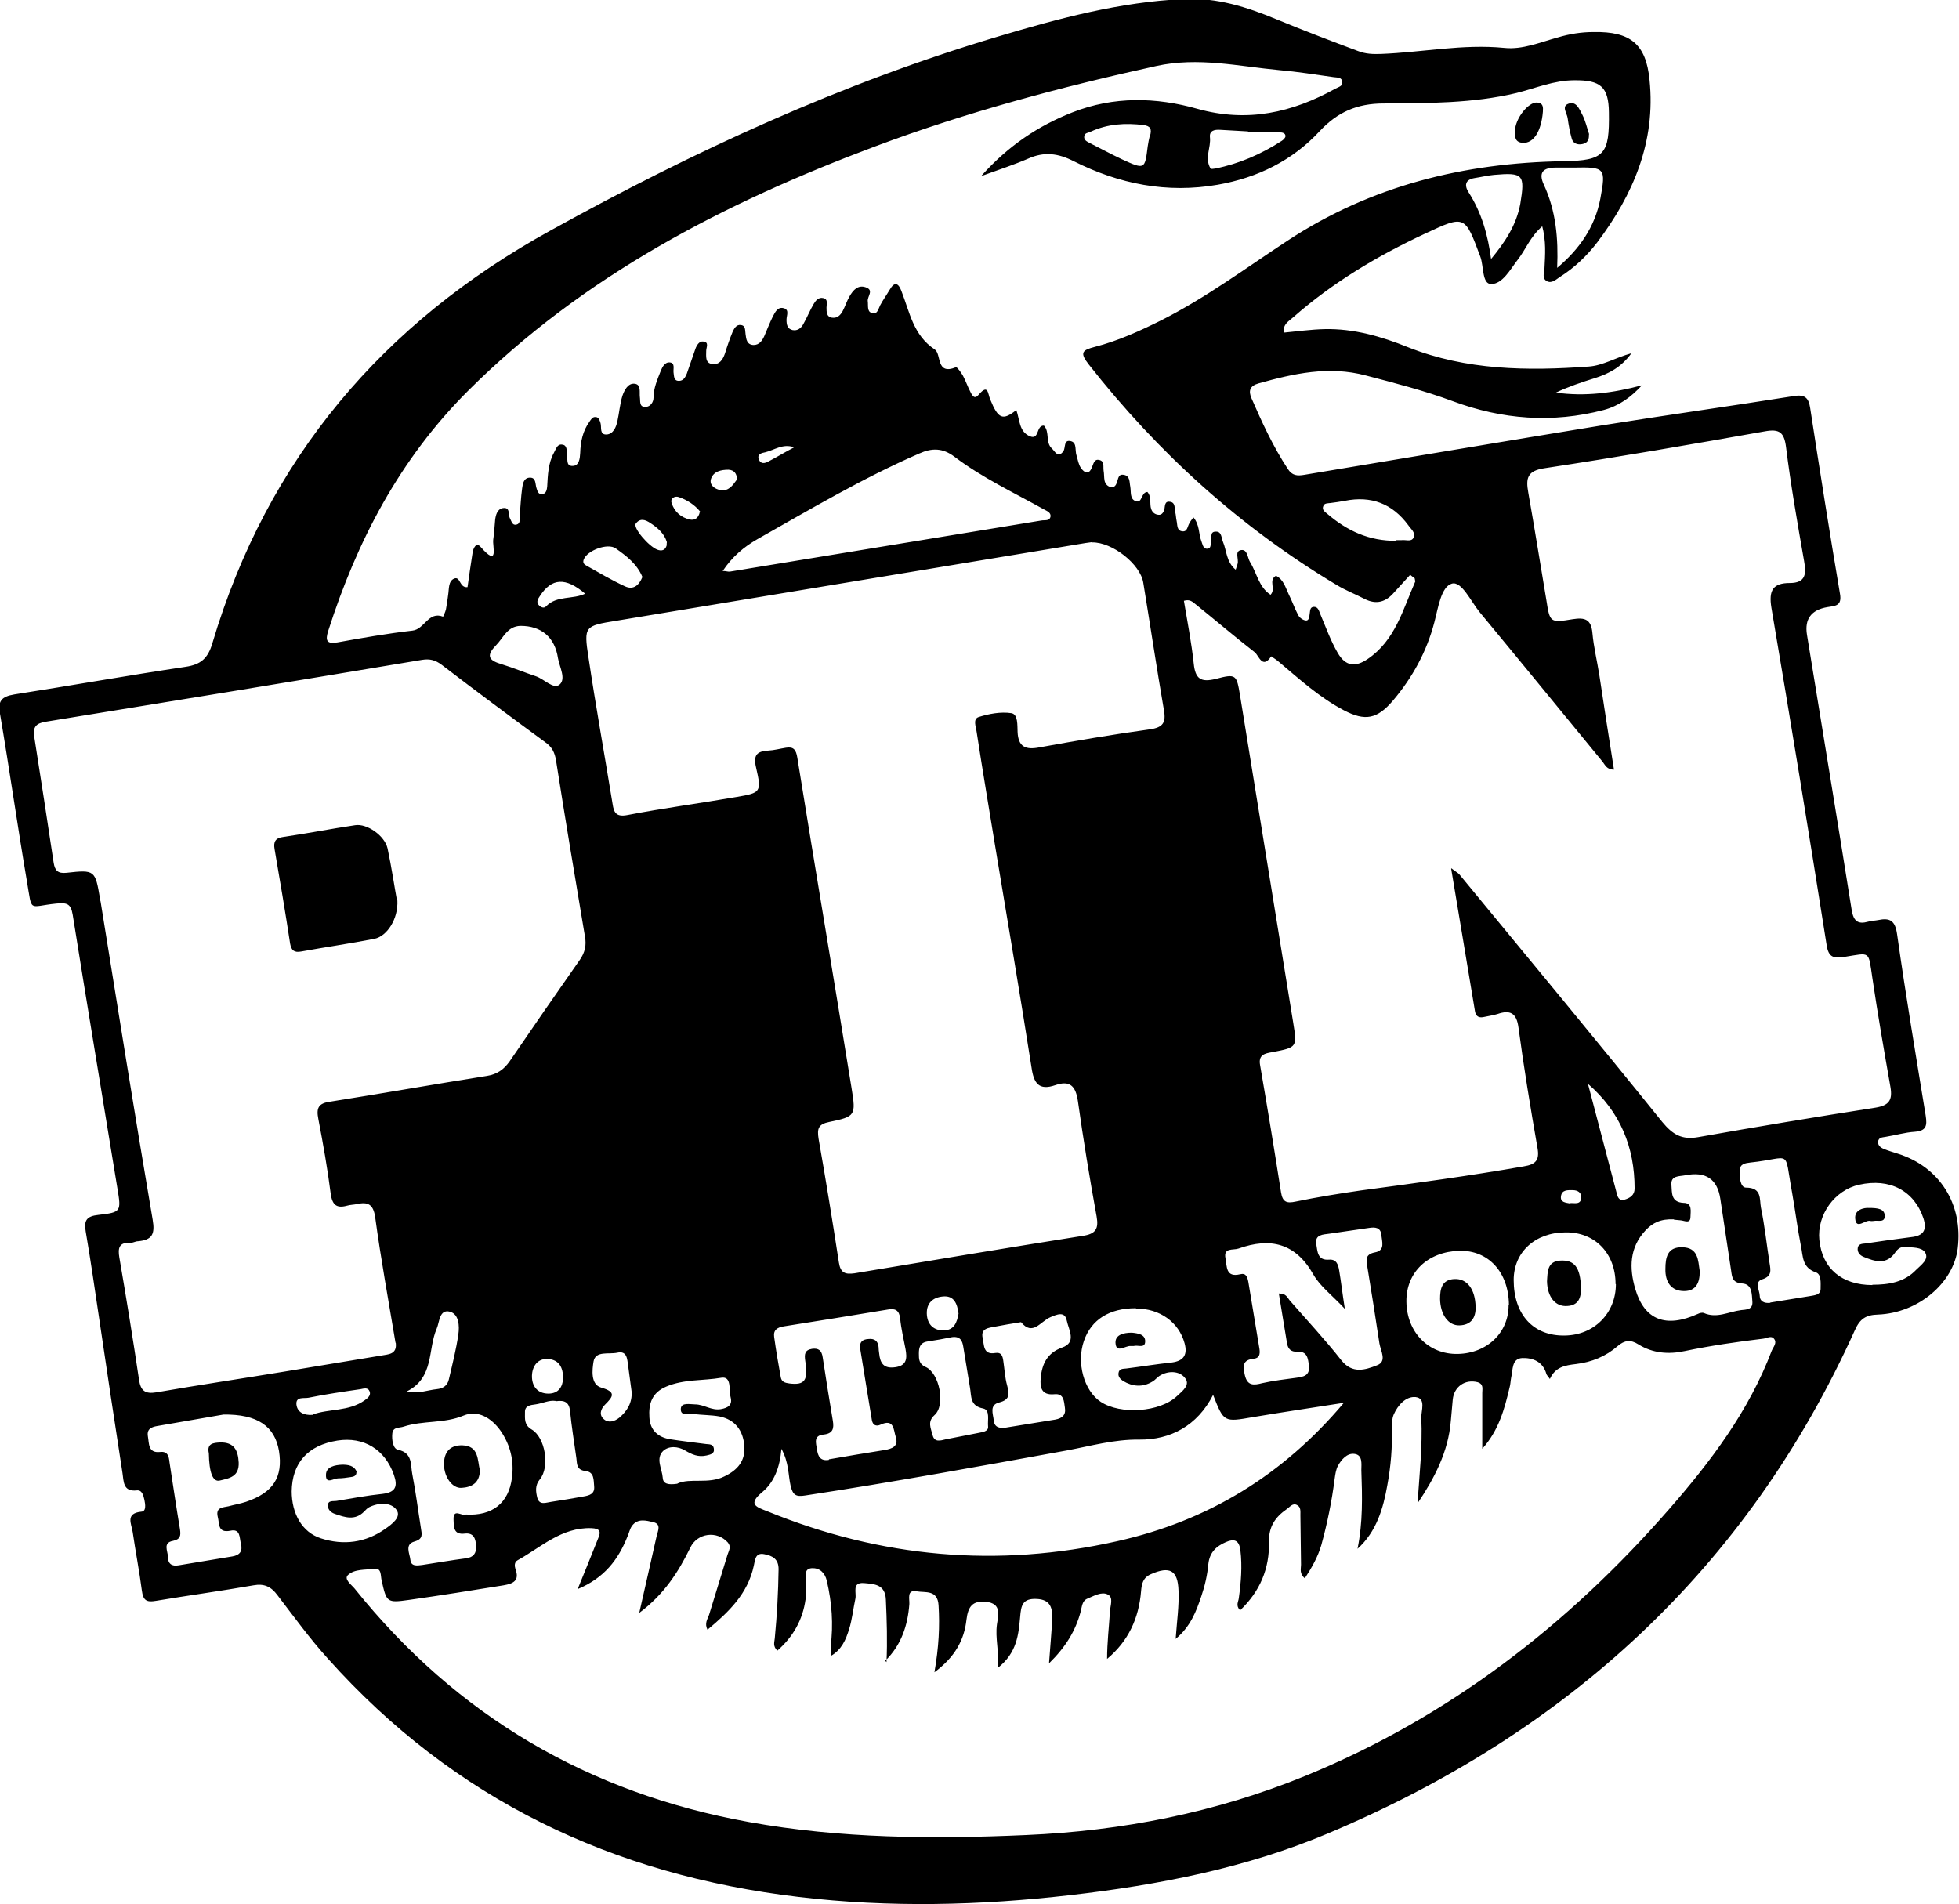 <?xml version="1.0" encoding="UTF-8"?><svg id="Capa_2" xmlns="http://www.w3.org/2000/svg" viewBox="0 0 61.72 60"><g id="Capa_1-2"><g><path d="m48.59,7.13c-.38.33-.52.73-.77,1.05-.24.31-.48.77-.84.77-.29,0-.23-.56-.34-.86-.49-1.31-.48-1.32-1.74-.73-1.5.7-2.91,1.54-4.16,2.64-.13.12-.33.21-.29.48.43-.04.86-.1,1.28-.11.92-.02,1.79.23,2.63.57,1.84.73,3.76.75,5.69.61.45-.03.84-.28,1.35-.42-.33.45-.71.64-1.14.78-.42.13-.84.27-1.24.46.92.13,1.81.01,2.71-.23-.34.37-.72.65-1.21.78-1.61.42-3.19.3-4.75-.28-.89-.33-1.82-.57-2.74-.81-1.17-.31-2.27-.06-3.38.25-.28.08-.32.24-.22.47.33.76.68,1.52,1.14,2.22.14.22.3.23.53.19,3.13-.52,6.26-1.05,9.39-1.56,2-.32,4.01-.6,6.02-.92.35-.06.47.05.52.37.3,1.95.61,3.91.94,5.86.07.39-.16.38-.4.42q-.76.13-.64.87c.47,2.89.95,5.79,1.41,8.68.06.35.2.45.52.36.1-.03.21-.03.31-.05.38-.08.54.02.6.45.27,1.91.59,3.81.9,5.71.05.32.02.48-.34.51-.31.02-.61.11-.92.16-.1.02-.22.01-.24.15-.01.12.08.19.18.23.14.06.29.1.44.15,1.31.41,2.06,1.58,1.89,2.98-.13,1.09-1.24,2.04-2.51,2.09-.38.01-.57.13-.73.49-3.4,7.53-9.08,12.7-16.63,15.87-2.57,1.08-5.3,1.61-8.07,1.93-2.86.33-5.71.4-8.57.06-5.86-.69-10.87-3.07-14.84-7.51-.57-.63-1.07-1.32-1.59-2-.2-.27-.42-.37-.75-.31-1.03.18-2.06.32-3.08.49-.29.05-.4-.01-.44-.32-.08-.62-.2-1.23-.29-1.85-.04-.26-.24-.59.28-.64.15-.01.12-.23.09-.37-.03-.13-.07-.32-.24-.3-.44.05-.41-.29-.45-.54-.25-1.61-.49-3.22-.73-4.84-.14-.93-.27-1.85-.43-2.78-.06-.35.03-.48.4-.52.72-.08.72-.11.6-.83-.47-2.88-.95-5.75-1.41-8.63-.06-.36-.19-.38-.52-.35-.89.09-.75.3-.92-.69-.3-1.76-.55-3.53-.85-5.29-.07-.4.04-.54.45-.61,1.8-.28,3.59-.6,5.4-.87.47-.07.7-.26.84-.74,1.73-5.82,5.38-10.1,10.66-13.01,4.5-2.49,9.16-4.64,14.1-6.11,1.91-.57,3.84-1.09,5.85-1.18,1.04-.05,1.98.25,2.92.64.85.35,1.71.68,2.57,1,.23.09.47.1.72.09,1.3-.05,2.58-.32,3.89-.19.57.06,1.13-.18,1.68-.33.37-.11.74-.17,1.13-.17,1.15-.02,1.65.37,1.76,1.51.2,1.94-.51,3.61-1.65,5.12-.33.43-.72.8-1.18,1.09-.12.08-.26.22-.42.12-.14-.09-.07-.26-.06-.39.02-.43.06-.86-.08-1.37Zm-2.86,20.23c.14.11.2.14.24.18,2.14,2.6,4.29,5.19,6.4,7.81.33.4.62.57,1.13.48,1.86-.33,3.73-.64,5.59-.93.43-.07.54-.24.47-.65-.2-1.14-.4-2.29-.57-3.44-.13-.87-.05-.79-.88-.66-.34.05-.5.02-.56-.37-.56-3.55-1.14-7.09-1.74-10.63-.09-.55.05-.78.58-.78.51,0,.52-.3.45-.69-.21-1.2-.42-2.39-.57-3.6-.06-.46-.21-.57-.66-.49-2.31.41-4.62.81-6.93,1.16-.57.08-.61.32-.53.77.2,1.13.38,2.26.57,3.39.11.7.11.72.83.6.38-.06.58,0,.62.43.04.45.15.89.22,1.34.15.99.3,1.97.46,2.97-.23,0-.28-.15-.36-.25-1.29-1.57-2.57-3.14-3.87-4.71-.28-.34-.57-.99-.88-.9-.34.1-.43.77-.55,1.22-.24.92-.69,1.74-1.3,2.46-.5.59-.88.66-1.55.31-.76-.4-1.39-.97-2.04-1.52-.08-.07-.16-.12-.25-.18-.28.42-.39-.03-.52-.13-.63-.49-1.24-1.01-1.86-1.51-.09-.07-.18-.17-.37-.11.11.66.24,1.32.31,1.98.05.48.22.6.7.48.64-.17.65-.13.76.53.56,3.43,1.11,6.85,1.67,10.28.13.8.13.8-.65.95-.24.04-.45.08-.39.41.23,1.33.45,2.67.66,4.01.05.31.18.35.46.29.68-.14,1.36-.25,2.05-.35,1.72-.23,3.43-.46,5.14-.76.37-.06.5-.19.43-.58-.22-1.26-.43-2.53-.6-3.8-.06-.45-.26-.56-.66-.42-.13.04-.27.06-.41.09-.16.04-.27,0-.3-.18-.24-1.46-.49-2.92-.75-4.49Zm-17.8,25.01c.03-.66.01-1.31-.02-1.97-.02-.49-.38-.49-.69-.52-.39-.03-.23.3-.27.49-.07.32-.1.65-.2.97-.1.32-.23.64-.58.84,0-.13,0-.21,0-.3.09-.7.04-1.38-.12-2.07-.06-.26-.23-.41-.47-.4-.29.02-.16.29-.18.46-.02.17,0,.35-.02.52-.09.65-.39,1.18-.89,1.62-.15-.15-.09-.27-.08-.39.07-.73.11-1.45.12-2.18,0-.32-.19-.42-.45-.47-.29-.06-.29.19-.33.36-.19.89-.79,1.46-1.46,2.02-.1-.2,0-.33.05-.47.19-.63.39-1.26.58-1.89.04-.13.13-.25.01-.39-.34-.38-.96-.3-1.18.16-.37.76-.82,1.47-1.61,2.06.2-.89.38-1.66.55-2.43.04-.16.15-.37-.11-.43-.22-.05-.49-.13-.67.12-.07.1-.09.22-.14.33-.29.73-.73,1.31-1.57,1.66.24-.59.45-1.1.65-1.61.08-.19.07-.3-.22-.31-.94-.03-1.58.6-2.32,1.01-.11.06-.1.18-.07.28.14.37-.08.46-.37.51-.99.16-1.99.32-2.98.46-.71.1-.71.08-.87-.63-.03-.14,0-.38-.22-.35-.29.04-.63,0-.84.2-.13.13.11.3.21.42,3.22,4.02,7.38,6.45,12.43,7.36,2.88.52,5.8.54,8.72.41,3.04-.13,5.99-.71,8.82-1.87,4.51-1.85,8.25-4.74,11.44-8.39,1.32-1.51,2.52-3.1,3.24-5,.05-.12.18-.25.07-.38-.09-.11-.23-.01-.34,0-.83.1-1.65.22-2.47.39-.51.11-1.01.07-1.46-.21-.25-.16-.44-.13-.65.05-.38.33-.82.51-1.32.57-.34.04-.65.09-.82.47-.06-.09-.1-.12-.11-.16-.11-.39-.43-.51-.76-.5-.34.02-.29.37-.35.62-.02.1-.02.21-.05.31-.16.68-.34,1.35-.86,1.93,0-.63,0-1.2,0-1.76,0-.13.05-.28-.15-.34-.39-.1-.74.14-.78.55-.02.22-.04.45-.06.67-.08.98-.52,1.81-1.05,2.6.06-.9.16-1.79.12-2.69-.01-.23.16-.62-.18-.66-.3-.03-.56.25-.69.55-.05.12-.06.27-.06.41.02.61-.03,1.22-.14,1.81-.13.74-.34,1.47-.94,2.01.17-.83.15-1.65.12-2.48,0-.19.05-.48-.22-.51-.23-.03-.41.18-.52.38-.06.12-.08.26-.1.4-.09.71-.23,1.4-.42,2.09-.11.38-.3.71-.52,1.05-.18-.15-.12-.3-.12-.43-.01-.52-.01-1.04-.02-1.56,0-.12.02-.26-.11-.32-.13-.07-.22.06-.32.13-.36.25-.57.55-.56,1.03.02.84-.28,1.56-.91,2.16-.15-.16-.05-.27-.04-.39.07-.5.11-1,.05-1.5-.04-.34-.21-.37-.46-.26-.3.13-.51.32-.55.69-.03.34-.11.69-.22,1.01-.16.48-.34.96-.81,1.35.04-.56.11-1.04.09-1.52-.02-.65-.28-.78-.87-.52-.25.11-.29.3-.31.54-.07.85-.4,1.57-1.07,2.13,0-.51.06-1.01.09-1.5.01-.18.12-.44-.07-.53-.2-.1-.44.05-.64.13-.17.07-.17.25-.21.4-.16.61-.47,1.12-1,1.64.04-.55.08-.97.1-1.4.01-.33-.04-.61-.49-.63-.45-.02-.49.21-.52.57-.05.55-.1,1.13-.7,1.6.04-.53-.09-.94-.03-1.37.04-.28.16-.66-.35-.71-.42-.04-.56.15-.61.56-.07.64-.36,1.18-1.01,1.66.14-.8.17-1.45.13-2.11-.03-.5-.42-.39-.69-.44-.32-.06-.22.24-.23.4-.05.67-.25,1.29-.76,1.79Zm-15.47-10.07c-.22-1.32-.46-2.63-.64-3.95-.06-.41-.23-.49-.58-.41-.1.02-.21.02-.31.05-.33.09-.46-.03-.51-.37-.1-.79-.24-1.58-.39-2.36-.07-.35,0-.5.38-.55,1.65-.26,3.28-.55,4.93-.81.32-.05.53-.2.71-.45.73-1.07,1.47-2.14,2.22-3.21.16-.23.21-.46.16-.73-.31-1.85-.62-3.69-.91-5.54-.04-.26-.13-.44-.35-.59-1.09-.8-2.18-1.61-3.25-2.43-.2-.15-.37-.2-.62-.16-3.95.66-7.91,1.31-11.86,1.95-.31.05-.41.17-.36.48.21,1.32.41,2.64.61,3.96.04.25.13.35.41.32.89-.1.9-.08,1.05.81,0,.03.01.07.02.1.54,3.34,1.07,6.68,1.64,10.02.08.46-.02.64-.46.68-.09,0-.17.06-.25.05-.35-.02-.39.17-.34.46.22,1.28.43,2.57.62,3.85.05.35.19.46.55.4,1.33-.23,2.67-.43,4.01-.65,1.03-.17,2.06-.34,3.08-.51.21-.04.49-.03.45-.39Zm32.11-24.08s-.1-.07-.14-.11c-.17.19-.34.37-.51.56-.26.3-.56.39-.93.2-.29-.15-.6-.27-.88-.44-3.04-1.82-5.62-4.16-7.81-6.95-.3-.38-.19-.45.19-.55.74-.19,1.44-.51,2.12-.85,1.4-.71,2.65-1.64,3.96-2.5,2.63-1.73,5.56-2.45,8.68-2.5,1.31-.02,1.46-.21,1.44-1.54-.01-.8-.26-1.02-1.09-1.01-.64,0-1.22.25-1.82.4-1.38.33-2.79.32-4.19.33-.83,0-1.45.27-2.01.87-.86.93-1.96,1.47-3.21,1.69-1.6.28-3.11-.02-4.54-.74-.49-.25-.93-.31-1.44-.08-.44.19-.9.34-1.48.55.87-.97,1.81-1.59,2.88-2.01,1.3-.51,2.63-.48,3.94-.11,1.57.44,2.98.12,4.35-.64.09-.05.22-.07.21-.2-.01-.17-.17-.14-.28-.16-.57-.08-1.13-.17-1.7-.22-1.29-.12-2.56-.42-3.88-.13-3,.66-5.97,1.45-8.85,2.53-4.75,1.78-9.19,4.07-12.84,7.71-2.15,2.15-3.49,4.72-4.4,7.56-.09.29-.06.42.29.36.78-.14,1.57-.28,2.36-.37.39-.04.5-.62.97-.44,0,0,.07-.14.09-.23.03-.15.05-.31.07-.46.03-.18,0-.43.19-.51.2-.08.16.3.42.27.05-.35.1-.72.16-1.09.02-.13.11-.34.25-.18.59.67.37-.01.4-.23.03-.2.04-.41.06-.62.02-.16.07-.34.24-.37.25-.04.16.21.23.33.05.09.07.22.2.19.13-.03.1-.16.1-.26.03-.29.04-.59.08-.88.02-.15.05-.34.25-.34.19,0,.16.19.2.32.03.1.06.22.19.2.12-.02.14-.14.15-.24.02-.36.03-.73.21-1.06.07-.12.1-.29.27-.26.15.02.13.18.15.3.02.14-.05.38.17.37.21,0,.23-.24.24-.41.01-.35.08-.69.29-.98.05-.07.09-.16.2-.15.1.01.12.1.15.19.04.13-.04.37.19.36.21-.01.3-.23.34-.41.06-.27.08-.55.16-.81.06-.17.17-.4.38-.38.22.02.15.27.17.42.02.13-.03.32.18.31.15,0,.25-.15.25-.29,0-.3.12-.57.23-.85.05-.12.13-.28.29-.26.16.02.1.19.11.31.02.12,0,.27.17.27.14,0,.2-.11.25-.23.09-.26.18-.52.27-.78.04-.11.12-.25.25-.23.19.02.09.19.09.29,0,.17-.04.39.19.42.22.03.33-.13.4-.33.07-.23.15-.46.24-.68.05-.11.12-.24.26-.22.16.02.13.17.15.29.02.16.04.33.25.34.18,0,.27-.13.34-.28.09-.21.17-.42.27-.62.07-.13.15-.31.34-.26.19.05.09.23.09.36,0,.15.02.29.19.33.16.03.27-.06.34-.19.12-.21.21-.44.33-.64.06-.1.15-.21.29-.18.17.03.11.19.11.3,0,.14,0,.3.18.32.16.02.26-.08.33-.21.08-.15.13-.32.22-.47.11-.19.26-.36.5-.28.28.09.05.29.07.44.02.13-.03.32.12.37.18.07.21-.12.27-.24.09-.17.2-.32.3-.49.16-.28.28-.2.37.04.26.66.37,1.39,1.05,1.84.22.15.03.82.67.56.03-.01.16.16.22.27.09.17.15.35.24.52.06.12.13.23.26.07.3-.35.28-.02.36.16.25.61.39.67.82.33.11.3.08.69.44.83.29.11.18-.35.43-.34.19.2.04.53.25.72.09.08.19.32.36.09.08-.11,0-.38.24-.32.2.05.12.3.18.46.04.13.06.28.14.39.1.14.24.23.34-.02.05-.11.07-.27.22-.24.19.03.13.21.15.34.02.1.01.21.03.31.02.1.09.19.21.21.11.01.15-.07.18-.15.04-.11.04-.27.21-.24.21.03.18.23.21.37.03.17-.02.39.17.46.22.08.16-.28.37-.29.14.16.06.37.12.54.04.11.12.17.23.18.1.01.15-.07.18-.15.03-.11,0-.29.18-.26.18.02.14.21.17.34.02.08.02.17.04.26.03.13,0,.31.18.33.16.02.16-.15.22-.25.03-.06.07-.11.13-.19.2.24.16.52.25.75.04.1.05.23.17.24.15,0,.11-.13.14-.23.03-.12-.06-.32.16-.31.17,0,.16.2.21.32.12.28.1.63.4.88.03-.09.05-.13.06-.18.05-.15-.11-.41.12-.44.2-.02.19.25.28.39.21.34.27.78.64,1.02.18-.19-.08-.45.17-.6.24.12.3.37.4.58.11.22.19.45.3.66.04.08.15.16.24.17.1.01.11-.11.12-.19.02-.1,0-.24.14-.24.14,0,.16.15.21.26.17.4.31.8.53,1.18.26.46.58.45.94.21.88-.59,1.12-1.57,1.51-2.45Zm-10.15-1.14s-.13.02-.22.03c-4.93.82-9.86,1.63-14.79,2.45-.99.16-1.02.17-.87,1.15.23,1.54.51,3.08.76,4.62.04.27.11.42.47.35,1.14-.22,2.29-.37,3.44-.57.76-.13.79-.15.61-.93-.09-.38.02-.51.38-.53.19-.01.37-.06.56-.09.24-.04.32.06.36.31.56,3.48,1.15,6.95,1.71,10.42.14.86.12.89-.7,1.06-.35.07-.39.21-.34.53.23,1.3.44,2.6.64,3.9.05.33.2.38.49.34,2.4-.4,4.79-.8,7.19-1.18.41-.06.51-.22.44-.61-.22-1.21-.42-2.43-.59-3.64-.07-.47-.25-.66-.71-.5-.52.18-.68-.06-.75-.55-.36-2.3-.75-4.59-1.13-6.88-.2-1.23-.41-2.46-.6-3.7-.02-.16-.13-.41.07-.47.32-.1.69-.17,1.02-.12.22.03.19.39.2.59.02.48.26.57.68.49,1.16-.21,2.32-.41,3.49-.57.42-.06.51-.22.44-.61-.23-1.33-.43-2.67-.65-4.01-.09-.58-.97-1.28-1.61-1.27Zm7.92,27.12c-.95.15-1.91.29-2.86.45-.92.16-.92.17-1.26-.7-.5.98-1.35,1.42-2.33,1.41-.79-.01-1.52.2-2.27.34-2.75.5-5.49,1-8.25,1.42-.3.05-.39-.02-.46-.3-.08-.35-.05-.73-.29-1.17-.05.6-.24,1.06-.6,1.36-.47.39-.2.47.16.61,3.58,1.46,7.24,1.79,11.02.94,2.86-.64,5.22-2.08,7.14-4.36Zm-19.58-26.21c.12,0,.18.03.24.02,3.27-.54,6.54-1.07,9.81-1.61.11-.02.27.03.29-.14,0-.12-.12-.16-.21-.21-.95-.53-1.95-1-2.82-1.66-.37-.28-.71-.28-1.11-.1-1.77.77-3.42,1.75-5.1,2.7-.42.24-.79.55-1.09,1Zm17.55,22.77c.2-.01.25.12.32.21.55.63,1.12,1.24,1.63,1.89.35.44.76.3,1.12.16.33-.12.12-.45.08-.69-.12-.81-.25-1.61-.38-2.41-.04-.23-.07-.4.24-.46.33-.06.22-.34.2-.55-.02-.24-.2-.25-.39-.22-.41.06-.82.12-1.24.18-.2.03-.47.02-.42.33.04.22.03.52.4.49.24-.02.29.16.32.33.06.35.1.71.18,1.22-.4-.43-.78-.71-.99-1.08-.56-.99-1.35-1.18-2.36-.82-.17.06-.48-.04-.41.31.05.25,0,.61.46.5.19-.05.23.09.26.24.11.68.23,1.37.34,2.05.03.16.05.35-.17.37-.37.04-.34.25-.28.52.08.34.28.32.55.25.35-.08.72-.12,1.08-.17.21-.03.42-.06.39-.37-.03-.24-.05-.47-.37-.45-.2.01-.29-.09-.32-.26-.09-.52-.17-1.05-.26-1.58Zm-33.27,3.81c-.52.09-1.27.22-2.02.35-.18.03-.41.06-.36.34.04.22,0,.53.38.49.25-.03.28.14.3.32.11.7.21,1.4.33,2.11.03.2.02.32-.22.37-.33.06-.16.32-.16.5,0,.22.12.31.34.27.56-.09,1.13-.19,1.69-.28.24-.04.33-.17.27-.4-.05-.19-.01-.48-.33-.41-.41.08-.34-.22-.4-.44-.07-.3.16-.29.34-.33.18-.05.37-.08.55-.14.86-.29,1.17-.78,1.04-1.6-.13-.77-.66-1.17-1.77-1.15Zm7.64,3.15c.83.05,1.35-.36,1.45-1.16.07-.53-.05-1.03-.36-1.48-.29-.41-.72-.66-1.16-.48-.62.26-1.28.15-1.89.35-.14.05-.34,0-.36.22-.02.19.02.48.18.51.47.1.39.48.45.77.11.56.18,1.13.27,1.69.03.2.08.35-.2.43-.32.09-.15.38-.13.58.02.21.21.18.37.16.46-.07.92-.15,1.38-.21.24-.03.33-.16.32-.38-.01-.23-.07-.43-.35-.4-.37.05-.35-.22-.36-.43-.02-.39.27-.1.39-.17Zm11.44-1.74c.58-.1,1.16-.2,1.74-.29.25-.04.46-.12.36-.42-.07-.22-.05-.58-.48-.38-.13.06-.24.02-.27-.14-.12-.75-.25-1.5-.37-2.26-.03-.2.07-.29.26-.3.18-.02.3.05.32.25,0,.07.01.14.02.21.03.3.14.48.5.43.38-.05.38-.29.33-.57-.06-.32-.14-.65-.17-.97-.03-.26-.16-.32-.38-.28-1.09.18-2.19.36-3.28.53-.2.03-.34.11-.31.33.06.43.13.85.21,1.28.03.15.14.17.27.19.48.06.6-.09.5-.71-.03-.21-.02-.34.21-.38.21-.03.31.05.34.27.1.67.21,1.33.32,2,.04.24,0,.4-.29.43-.33.03-.24.27-.21.47.03.21.1.37.37.33Zm26.62-7.56c-.42-.02-.67.11-.89.34-.52.55-.52,1.2-.33,1.85.29.99.97,1.24,1.97.79.06-.03.14-.05.19-.03.41.18.78-.04,1.17-.09.17-.02.38-.01.36-.27-.02-.23,0-.55-.32-.57-.31-.02-.32-.2-.35-.41-.11-.75-.23-1.51-.34-2.26q-.14-.93-1.1-.74c-.19.04-.47,0-.44.31.02.24-.02.54.38.56.29,0,.22.28.22.44,0,.23-.19.12-.31.11-.1-.01-.21-.02-.21-.02Zm6.25,2.06c.52,0,1.01-.08,1.38-.47.15-.15.42-.33.28-.55-.11-.17-.4-.15-.63-.17-.13-.01-.22.05-.3.16-.28.42-.65.3-1.01.15-.12-.05-.2-.15-.18-.28.02-.13.14-.13.24-.14.48-.07.96-.14,1.44-.2.38-.04.51-.21.39-.59-.29-.87-1.06-1.28-2.03-1.06-.77.17-1.33.95-1.25,1.74.09.9.71,1.42,1.67,1.42Zm-49.8,6.5c0,.72.33,1.3.92,1.49.71.23,1.41.14,2.03-.3.2-.14.52-.37.35-.6-.17-.24-.56-.23-.86-.08-.06.03-.11.09-.16.14-.29.29-.6.18-.92.07-.12-.04-.22-.13-.22-.26,0-.18.17-.13.28-.15.48-.08.96-.17,1.44-.22.41-.05.49-.23.36-.6-.28-.8-.95-1.21-1.78-1.08-.93.15-1.43.7-1.44,1.61Zm26.59-5.76c-.83,0-1.4.36-1.63,1.03-.24.69,0,1.57.53,1.92.62.41,1.86.33,2.4-.18.17-.16.45-.36.24-.59-.17-.2-.5-.22-.77-.06-.09.05-.15.14-.24.19-.31.19-.63.16-.93-.02-.09-.06-.16-.14-.14-.25.02-.14.14-.13.24-.14.48-.06.96-.14,1.44-.19.38-.05.5-.25.4-.61-.18-.66-.78-1.09-1.52-1.09Zm11.76-.11c-.01-1.03-.65-1.72-1.56-1.7-1,.03-1.68.68-1.67,1.6.01.97.7,1.67,1.62,1.65.93-.02,1.61-.68,1.6-1.55Zm3.36-.65c0-.97-.65-1.64-1.57-1.63-.96,0-1.64.62-1.64,1.5,0,1.09.62,1.77,1.61,1.75.92-.01,1.61-.7,1.61-1.62Zm-29.55,6.28c.4-.18.97.03,1.47-.22.42-.2.67-.49.63-.97-.04-.48-.29-.82-.78-.92-.27-.05-.55-.04-.82-.08-.15-.02-.42.09-.4-.17.02-.2.29-.13.45-.13.28,0,.51.2.81.15.23-.04.37-.13.31-.37-.06-.23.04-.67-.29-.62-.58.1-1.18.04-1.74.28-.45.19-.56.54-.53.97.02.41.28.63.66.69.38.06.76.1,1.13.15.1.01.22,0,.24.14.03.17-.11.19-.23.22-.26.06-.46-.03-.68-.16-.22-.13-.51-.15-.69.02-.24.24-.03.56-.01.84.01.2.18.23.46.19Zm10.81-5.08c-.3.05-.56.09-.81.14-.2.04-.46.05-.39.36.05.2,0,.54.4.47.2-.03.23.11.25.25.04.26.05.52.12.77.07.27.1.45-.25.54-.32.08-.19.36-.17.57.02.23.21.25.39.22.51-.08,1.03-.17,1.54-.25.23-.04.35-.15.31-.38-.03-.2-.03-.45-.33-.42-.42.04-.46-.23-.43-.52.04-.43.2-.78.67-.95.47-.16.21-.56.15-.85-.06-.31-.32-.19-.51-.11-.32.13-.56.61-.93.16Zm23.62-.62c.41-.07.82-.13,1.23-.2.15-.03.35-.03.35-.23,0-.18.03-.46-.15-.52-.44-.15-.4-.51-.47-.83-.11-.56-.18-1.13-.28-1.69-.26-1.41.02-1.08-1.32-.94-.16.02-.32.04-.33.25-.01.21.02.54.2.54.51,0,.42.37.47.63.12.58.18,1.16.27,1.74.04.24.08.42-.23.52-.25.08-.09.33-.08.5,0,.2.15.26.33.24Zm-25.78,1.09c-.24.05-.52.1-.79.14-.23.04-.26.2-.26.38,0,.17,0,.33.21.42.44.19.64,1.21.28,1.52-.23.21-.11.41-.06.62.06.25.25.18.42.14.34-.07.68-.13,1.02-.2.13-.03.33-.04.31-.21-.02-.19.07-.51-.15-.56-.43-.08-.37-.39-.42-.66-.07-.43-.14-.85-.21-1.28-.03-.19-.09-.34-.35-.31Zm-12.5,2.01c-.2-.03-.41.08-.63.11-.16.02-.34.04-.33.25,0,.2-.03.4.21.54.43.25.58,1.18.26,1.57-.16.19-.13.39-.08.59.07.24.28.14.44.12.34-.05.68-.11,1.02-.17.18-.03.35-.08.33-.31-.02-.2.01-.46-.27-.49-.28-.03-.27-.21-.29-.4-.07-.5-.15-.99-.2-1.49-.03-.28-.17-.35-.45-.31ZM49.06,8.44c.69-.58,1.19-1.28,1.36-2.18.18-.97.15-1-.83-.98-.19,0-.38,0-.57,0-.4,0-.56.15-.38.54.38.82.46,1.69.42,2.62Zm-2.09-.27c.44-.53.81-1.08.93-1.76.15-.91.09-.98-.83-.9-.21.02-.41.07-.61.1-.3.05-.33.23-.19.45.41.64.61,1.35.71,2.12Zm-30.57,11.55c-.42.01-.54.38-.78.62-.34.35-.18.48.19.59.36.11.72.26,1.08.38.26.09.55.42.74.26.21-.18,0-.55-.05-.83-.1-.67-.53-1.02-1.18-1.02Zm27.59-2.7s.1,0,.16,0c.13-.02.31.06.38-.07.09-.16-.08-.28-.16-.4q-.75-1.02-2-.77c-.15.03-.31.05-.46.07-.08.01-.19,0-.22.1-.05.12.06.18.14.25.61.52,1.3.85,2.17.84Zm6.04,17.13c.31,1.17.61,2.33.92,3.5.03.11.1.19.23.15.17-.05.32-.14.32-.35,0-1.3-.45-2.42-1.47-3.3Zm-10.71-29.98s0-.02,0-.03c-.29-.02-.59-.03-.88-.05-.17-.01-.34.02-.32.23.04.33-.18.66.02.99.01.02.1.01.15,0,.75-.15,1.44-.45,2.09-.87.05-.03.12-.1.12-.15,0-.1-.1-.12-.19-.12-.33,0-.65,0-.98,0Zm-19.42,39.68c-.04-.27-.07-.55-.11-.82-.03-.2-.03-.48-.34-.41-.27.06-.69-.07-.75.28-.04.25-.1.72.24.82.49.14.37.29.12.54-.13.13-.2.32-.03.46.15.13.34.06.48-.05.25-.21.41-.47.39-.82ZM36.23,4.29c.07-.23.01-.32-.2-.35-.57-.07-1.13-.04-1.67.21-.08.04-.18.03-.2.14-.02.13.09.17.18.22.34.17.67.35,1.01.51.72.33.72.32.81-.41.02-.12.04-.24.06-.31ZM12.82,43.84c.35.09.64-.04.94-.07.19-.02.33-.1.38-.3.11-.47.23-.94.3-1.42.04-.27.02-.64-.26-.72-.34-.09-.33.32-.42.53-.29.66-.07,1.54-.94,1.98Zm7.42-25.66c-.17-.41-.5-.66-.84-.9-.25-.18-.9.06-1.01.35-.04.11.02.16.1.2.39.22.78.45,1.19.64.27.13.45-.02.56-.29Zm-10.39,26.39c.51-.19,1.14-.09,1.64-.45.1-.07.21-.16.15-.29-.05-.12-.18-.08-.28-.06-.55.08-1.1.16-1.64.27-.14.03-.41-.05-.38.22.03.23.22.34.51.32Zm20.35-3.18c-.04-.31-.14-.58-.5-.54-.31.03-.51.21-.5.54.01.31.18.52.51.53.36,0,.44-.26.49-.53Zm-12.46,2.03c0-.34-.13-.57-.46-.6-.34-.03-.51.23-.52.52-.01.32.16.57.52.57.31,0,.45-.21.46-.48Zm.7-24.71c-.62-.53-1.06-.5-1.43.07-.06.09-.12.18-.04.28.06.07.16.12.23.05.34-.36.85-.21,1.25-.41Zm2.57-1.63c-.08-.27-.29-.45-.52-.6-.15-.1-.32-.17-.46.02-.09.13.4.71.68.82.14.05.24.02.29-.12.01-.03,0-.07.01-.11Zm2.21-1.96c0-.2-.09-.31-.27-.32-.23,0-.47.05-.55.29-.06.19.12.32.29.35.26.05.39-.14.52-.32Zm-1.16,1c-.17-.21-.41-.37-.68-.46-.12-.04-.27.04-.22.19.09.28.3.46.58.52.13.03.27-.03.31-.25Zm2.95-2.03c-.35-.12-.61.09-.9.16-.11.02-.27.06-.2.23.06.15.19.12.3.06.27-.14.53-.3.8-.44Zm24.45,23.82c.13-.02.34.07.36-.17.01-.17-.12-.24-.27-.24-.15,0-.34-.02-.37.19-.03.2.15.2.29.23Z"/><path d="m12.52,28.37c.03.59-.33,1.13-.72,1.21-.77.15-1.54.26-2.31.4-.22.04-.31-.03-.35-.25-.15-.99-.32-1.99-.49-2.98-.04-.23.03-.35.28-.38.76-.11,1.51-.26,2.26-.37.37-.06.93.33,1.02.73.13.61.22,1.23.3,1.66Z"/><path d="m47.73,4.14c0-.4.42-.93.7-.91.19.02.19.14.18.29-.05.61-.29,1-.63.98-.24-.01-.26-.18-.25-.36Z"/><path d="m50.06,4.23c.01.17-.04.28-.21.31-.15.03-.29-.02-.33-.17-.06-.21-.1-.43-.13-.65-.02-.15-.2-.37.02-.45.25-.1.35.17.44.34.1.19.15.42.22.63Z"/><path d="m6.58,45.79c-.07-.31.14-.33.36-.34.43-.01.56.24.58.63.02.45-.3.5-.6.57-.22.05-.33-.26-.34-.86Z"/><path d="m15.12,46.33c-.01.39-.25.53-.58.55-.31.02-.58-.39-.55-.81.02-.36.23-.54.58-.53.52.02.47.46.55.79Z"/><path d="m53.55,40.04c.01.38-.12.64-.49.64-.42,0-.6-.3-.59-.7,0-.35.06-.69.52-.68.52,0,.51.42.56.74Z"/><path d="m58.88,38.06c.29,0,.49.03.5.24.01.24-.22.14-.35.17-.03,0-.07.01-.1,0-.16-.05-.45.29-.48-.07-.03-.29.28-.35.43-.34Z"/><path d="m11.23,46.39c0,.12-.1.14-.18.15-.13.02-.27.04-.4.04-.14,0-.39.2-.38-.11,0-.26.29-.31.51-.32.18,0,.38.02.46.23Z"/><path d="m35.66,41.99c.19.02.42.05.42.27,0,.24-.23.11-.36.15-.03,0-.07,0-.1,0-.16-.01-.43.22-.47-.05-.05-.3.24-.37.51-.37Z"/><path d="m46.49,41.18c.01.35-.15.57-.51.58-.35.01-.6-.34-.61-.83,0-.31.05-.61.45-.63.4-.02.66.32.67.88Z"/><path d="m48.74,40.37c.02-.29,0-.62.41-.65.46-.03.64.22.66.85.01.32-.08.56-.43.58-.38.03-.63-.29-.64-.78Z"/></g></g></svg>